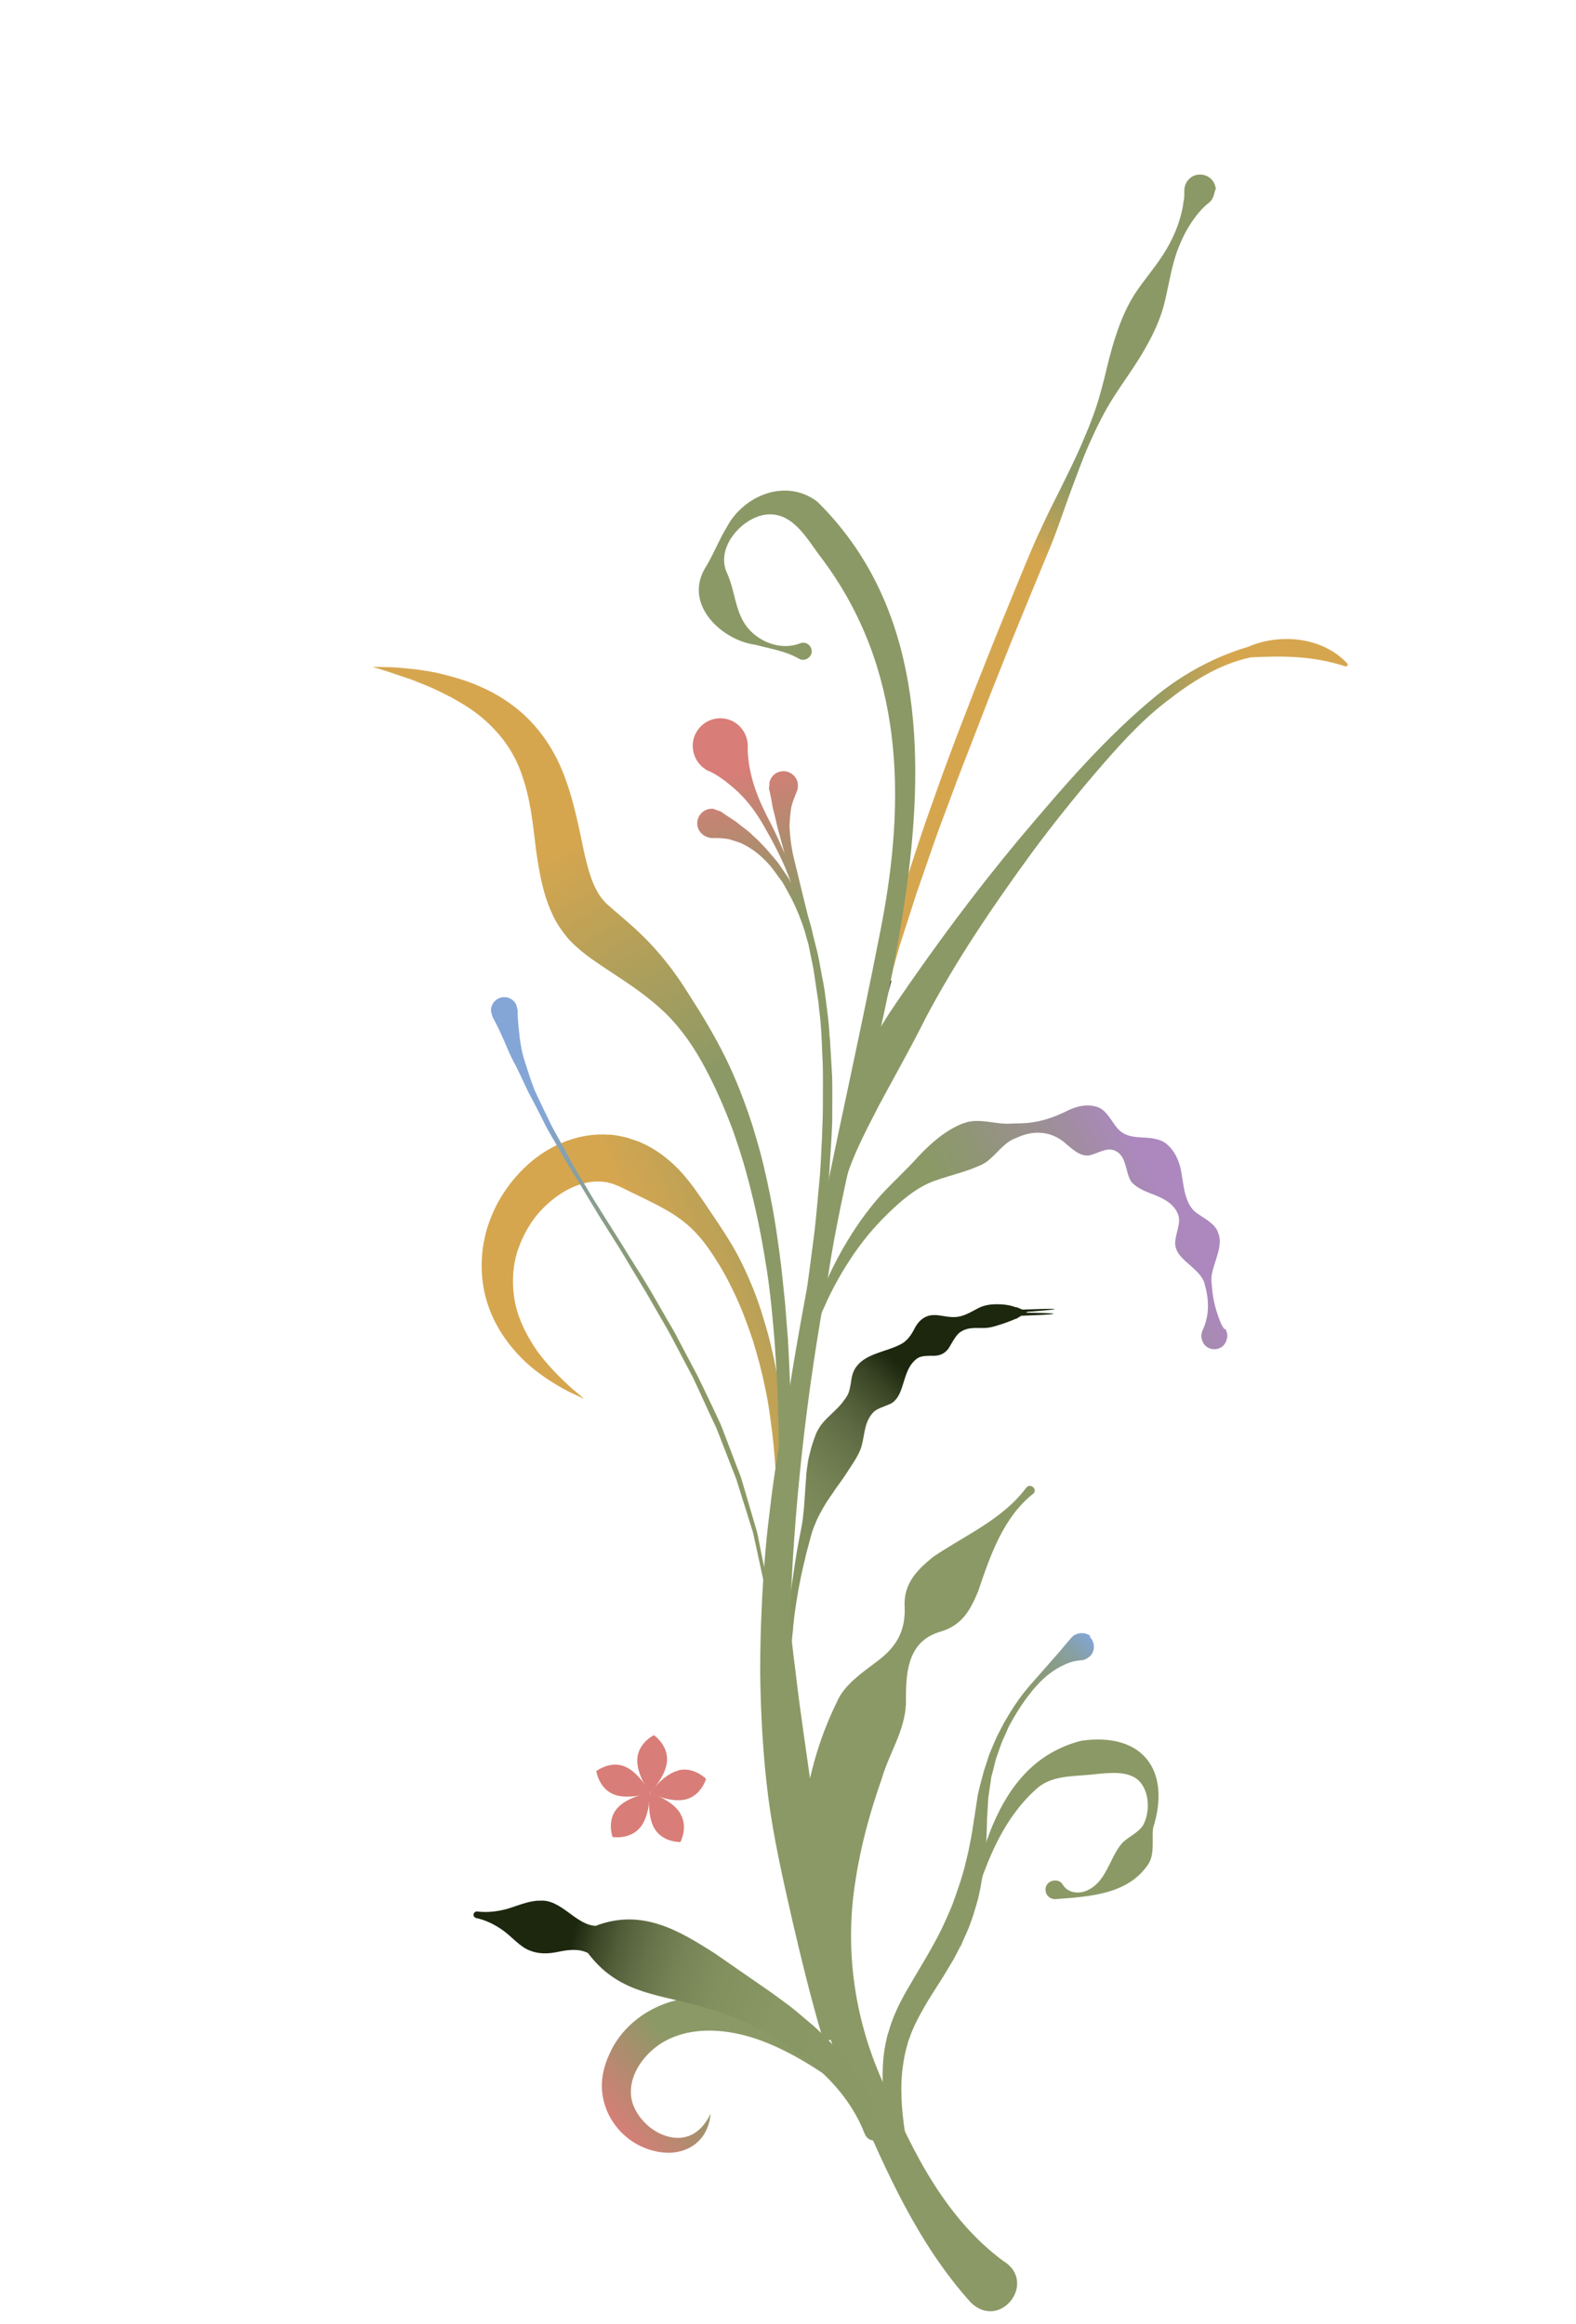 <svg width="371" height="547" viewBox="0 0 371 547" fill="none" xmlns="http://www.w3.org/2000/svg">
<path d="M241.851 308.767C241.851 308.767 257.099 307.63 240.677 308.24L239.304 307.659L239.283 307.739C239.283 307.739 238.886 307.632 238.699 307.54C238.58 307.508 238.501 307.487 238.382 307.455C238.065 307.37 237.748 307.285 237.511 307.221C236.816 307.12 236.449 307.064 236.449 307.064C234.413 306.901 232.334 306.896 230.428 307.828C228.853 308.637 227.365 309.597 225.668 309.907C224.82 310.062 223.896 310.026 222.913 309.89C221.891 309.744 220.811 309.497 219.826 309.53C217.826 309.546 216.314 310.754 215.369 312.539C214.442 314.413 213.384 315.827 211.751 316.536C208.69 318.136 203.988 318.574 201.71 321.53C201.334 321.981 201.077 322.464 200.839 323.037C200.547 323.808 200.414 324.621 200.31 325.485C200.177 326.298 200.005 327.101 199.774 327.803C199.504 328.495 199.086 329.105 198.638 329.664C198.22 330.274 197.734 330.823 197.207 331.361C196.57 331.997 195.933 332.633 195.256 333.258C194.579 333.883 193.981 334.53 193.412 335.226C192.883 335.934 192.423 336.702 192.081 337.502C191.779 338.312 191.477 339.123 191.204 339.984C190.941 340.805 190.747 341.687 190.524 342.519C190.301 343.35 190.147 344.243 190.043 345.107C189.939 345.97 189.795 346.823 189.771 347.708C189.706 348.582 189.642 349.457 189.577 350.331C189.521 351.335 189.464 352.338 189.368 353.331C189.298 354.544 189.188 355.745 189.049 356.897C188.939 358.099 188.721 359.229 188.493 360.399C188.32 361.202 188.187 362.015 188.014 362.818L187.576 365.247C187.443 366.061 187.31 366.874 187.177 367.688C187.043 368.501 186.95 369.325 186.817 370.139C186.684 370.952 186.591 371.776 186.457 372.589L186.138 375.051C186.044 375.875 185.951 376.699 185.818 377.512C185.724 378.336 185.631 379.16 185.548 379.945C185.454 380.769 185.361 381.593 185.278 382.377C185.185 383.201 185.091 384.025 185.009 384.81C184.915 385.634 184.872 386.429 184.778 387.253C184.725 388.087 184.642 388.872 184.588 389.707C184.534 390.541 184.491 391.336 184.397 392.16C184.344 392.995 184.3 393.79 184.247 394.625C184.193 395.459 184.15 396.254 184.135 397.099C184.082 397.934 184.038 398.729 184.024 399.574C183.97 400.409 183.967 401.215 183.913 402.049C183.899 402.895 183.855 403.69 183.841 404.535C183.838 405.34 183.823 406.186 183.78 406.981C183.777 407.786 183.762 408.632 183.759 409.437L183.737 411.894C183.734 412.699 183.759 413.555 183.755 414.361C183.791 415.177 183.788 415.983 183.813 416.839C183.849 417.655 183.885 418.471 183.921 419.287C183.957 420.104 183.993 420.92 184.029 421.736C184.065 422.553 184.141 423.379 184.177 424.196C184.252 425.023 184.288 425.839 184.364 426.666C184.44 427.493 184.515 428.319 184.591 429.146C184.688 429.894 184.745 430.631 184.842 431.379C184.939 432.126 185.036 432.874 185.132 433.622C185.224 434.071 185.266 434.549 185.358 434.998C185.413 435.268 185.458 435.577 185.513 435.846C185.576 436.245 185.689 436.615 185.752 437.014C185.817 437.244 185.894 437.434 185.96 437.664C186.018 437.764 186.094 437.955 186.141 438.095C186.228 438.245 186.102 438.084 186.384 438.457C186.648 438.74 187.012 438.965 187.339 439.01C187.377 438.553 187.39 438.345 187.39 438.345C187.444 438.147 187.428 437.888 187.441 437.679C187.494 437.481 187.479 437.222 187.492 437.013C187.492 437.013 187.545 436.815 187.543 436.348C187.802 436.332 188.138 436.507 188.293 436.718C188.507 437.03 188.362 436.779 188.38 436.869C188.38 436.869 188.38 436.869 188.351 436.819C188.304 436.679 188.256 436.539 188.209 436.399C188.125 436.079 188.051 435.72 187.967 435.4C187.912 435.131 187.857 434.861 187.802 434.592C187.71 434.142 187.658 433.704 187.566 433.255C187.458 432.547 187.361 431.799 187.254 431.091C187.146 430.383 187.089 429.646 186.982 428.938C186.895 428.151 186.82 427.324 186.734 426.536C186.658 425.71 186.572 424.922 186.536 424.106C186.46 423.279 186.414 422.503 186.338 421.676C186.302 420.859 186.226 420.033 186.18 419.256C186.144 418.44 186.108 417.623 186.032 416.796C185.996 415.98 185.96 415.164 185.924 414.348C185.888 413.531 185.852 412.715 185.816 411.899C185.78 411.083 185.784 410.277 185.748 409.461C185.712 408.645 185.715 407.839 185.679 407.023C185.683 406.217 185.647 405.401 185.651 404.595C185.654 403.789 185.658 402.984 185.632 402.128C185.636 401.322 185.64 400.517 185.654 399.671C185.657 398.866 185.711 398.031 185.715 397.225C185.758 396.43 185.772 395.585 185.815 394.79C185.859 393.995 185.912 393.161 185.956 392.365C185.999 391.57 186.053 390.736 186.096 389.941C186.15 389.106 186.233 388.322 186.286 387.487C186.38 386.663 186.423 385.868 186.517 385.044C186.61 384.22 186.693 383.436 186.747 382.601C186.84 381.777 186.923 380.992 187.016 380.168C187.149 379.355 187.232 378.571 187.365 377.757C187.498 376.944 187.621 376.17 187.754 375.357C187.887 374.543 188.02 373.73 188.182 372.967C188.355 372.164 188.488 371.35 188.65 370.587C188.862 369.795 188.995 368.982 189.197 368.229C189.409 367.437 189.582 366.634 189.744 365.871L190.37 363.534C190.582 362.742 190.794 361.949 190.996 361.197C191.293 360.088 191.749 359.021 192.204 357.955C192.66 356.888 193.224 355.893 193.798 354.858C194.28 354.011 194.791 353.214 195.341 352.427C195.82 351.749 196.299 351.071 196.738 350.382C197.217 349.703 197.685 349.065 198.164 348.386C198.633 347.748 199.072 347.059 199.501 346.41C199.929 345.76 200.358 345.111 200.797 344.422C201.226 343.773 201.615 343.113 201.965 342.442C202.314 341.772 202.624 341.091 202.826 340.338C203.027 339.586 203.189 338.822 203.322 338.009C203.455 337.196 203.628 336.393 203.83 335.64C204 335.006 204.259 334.354 204.577 333.803C204.894 333.251 205.252 332.71 205.757 332.251C206.262 331.792 206.933 331.505 207.644 331.228C208.355 330.952 209.026 330.665 209.647 330.407C210.089 330.185 210.472 329.863 210.776 329.52C212.731 327.454 212.701 323.286 214.762 320.824C215.259 320.236 215.836 319.668 216.586 319.403C217.337 319.137 218.272 319.133 219.128 319.107C220.966 319.218 222.277 318.762 223.274 317.416C224.214 315.97 225.053 313.945 226.507 313.273C227.874 312.451 229.583 312.569 231.194 312.576C233.082 312.658 234.795 311.97 236.605 311.394C236.745 311.346 236.896 311.259 237.075 311.223C237.496 311.081 237.887 310.888 238.307 310.746C238.407 310.688 238.458 310.659 238.587 310.651C238.738 310.564 238.939 310.448 239.129 310.372L239.097 310.491L240.413 309.697C256.836 309.088 241.54 308.98 241.54 308.98L241.851 308.767Z" fill="url(#paint0_linear_82_14025)"/>
<path d="M184.86 378.869C185.011 376.404 185.161 373.94 185.312 371.476C185.526 367.67 185.62 363.832 185.625 360.012C185.669 356.203 185.673 352.384 185.548 348.572C185.424 344.76 185.18 340.917 184.796 337.12C184.412 333.324 183.87 329.485 183.267 325.715C182.714 321.916 181.852 318.162 180.911 314.386C179.87 310.668 178.749 306.929 177.298 303.314C176.065 300.309 174.743 297.323 173.13 294.47C172.821 293.878 172.502 293.326 172.144 292.763C170.122 289.377 167.849 286.136 165.608 282.776C163.316 279.445 160.858 275.942 157.563 273.191C155.396 271.294 152.886 269.73 150.169 268.62L150.09 268.599C149.19 268.315 148.3 267.992 147.399 267.708C146.111 267.448 144.804 267.097 143.451 267.075C136.328 266.567 129.834 269.412 125.072 273.4C122.872 275.273 120.957 277.349 119.317 279.669C117.401 282.382 115.889 285.331 114.871 288.497C114.37 289.891 114.107 291.349 113.815 292.756C113.062 297.309 113.291 301.998 114.602 306.298C116.296 312.016 119.756 316.848 123.79 320.646C126.856 323.463 130.301 325.66 133.83 327.539C133.83 327.539 135.073 328.127 137.531 329.253C135.452 327.507 134.452 326.645 134.452 326.645C131.512 323.989 128.824 321.189 126.577 318.167C123.692 314.04 121.511 309.507 120.972 304.863C120.514 301.344 120.772 297.847 121.771 294.591C122.177 293.554 122.492 292.534 122.966 291.558C123.978 289.366 125.267 287.249 126.849 285.466C128.198 283.917 129.702 282.579 131.323 281.443C134.797 278.935 138.956 277.672 142.379 278.207C143.055 278.218 143.607 278.536 144.262 278.627C144.676 278.823 145.101 278.979 145.526 279.135C145.526 279.135 145.566 279.146 145.605 279.157C147.599 280.115 149.621 281.124 151.614 282.083C154.652 283.576 157.878 285.162 160.726 287.369C163.613 289.586 165.913 292.409 167.89 295.486C168.22 295.999 168.55 296.512 168.879 297.025C170.527 299.589 171.913 302.338 173.209 305.105C174.774 308.454 176.038 311.976 177.223 315.478C178.307 319.037 179.33 322.665 180.044 326.337C180.887 330.002 181.332 333.73 181.816 337.468C182.261 341.196 182.526 344.96 182.751 348.714C182.926 352.497 183.062 356.269 182.988 360.028C182.915 363.786 182.792 367.574 182.499 371.359C182.359 373.784 182.208 376.248 181.899 378.67C181.899 378.67 181.757 379.99 181.474 382.631C182.01 382.69 182.259 382.714 182.259 382.714C182.507 382.738 182.795 382.773 183.043 382.797C183.291 382.821 183.579 382.856 183.827 382.88C183.827 382.88 184.076 382.904 184.612 382.963C184.776 380.29 184.889 378.919 184.889 378.919L184.86 378.869Z" fill="url(#paint1_linear_82_14025)"/>
<path d="M184.95 378.85C185.121 374.566 185.462 370.284 185.594 365.99C185.867 360.374 186.022 354.727 186.087 349.098C186.152 343.469 186.267 337.811 186.123 332.169C186.069 326.508 185.796 320.874 185.483 315.228C185.262 312.41 185.04 309.591 184.819 306.772C184.508 303.972 184.248 301.143 183.937 298.342C183.235 292.72 182.455 287.077 181.315 281.508C180.381 276.757 179.277 272.004 177.853 267.335C177.598 266.545 177.393 265.726 177.138 264.935C175.369 259.495 173.331 254.109 170.773 248.923C168.214 243.738 165.214 238.773 162.005 233.796C158.897 228.76 155.099 223.921 150.812 219.801C147.973 217.087 144.793 214.537 142.814 212.733L142.774 212.723C142.022 211.884 141.26 211.086 140.672 209.952C139.589 208.133 138.783 205.752 138.121 203.155C137.521 200.957 137.104 198.552 136.568 196.116C135.404 190.795 134.109 185.014 131.516 179.48C128.953 173.995 124.88 168.914 119.974 165.519C115.06 161.994 109.573 159.972 104.104 158.677C101.926 158.093 99.673 157.787 97.46 157.491C95.503 157.349 93.588 157.048 91.678 157.045C91.678 157.045 90.326 157.023 87.632 156.938C90.225 157.717 91.51 158.147 91.51 158.147C93.301 158.754 95.091 159.361 96.921 159.978C98.946 160.818 100.963 161.529 102.877 162.466C107.663 164.725 112.174 167.377 115.607 170.886C119.1 174.327 121.617 178.398 123.062 182.988C124.636 187.57 125.299 192.545 125.934 197.937C126.2 200.428 126.586 202.951 127.098 205.635C127.701 208.769 128.551 212.095 130.184 215.505C131.096 217.49 132.485 219.433 134.036 221.249C134.036 221.249 134.076 221.26 134.105 221.31C137.566 224.87 140.7 226.643 143.748 228.734C148.225 231.674 152.622 234.593 156.537 238.359C160.413 242.114 163.49 246.632 166.054 251.48C168.629 256.288 170.792 261.367 172.714 266.552C172.969 267.342 173.235 268.093 173.491 268.883C175.017 273.325 176.253 277.901 177.349 282.525C178.661 287.929 179.653 293.416 180.515 298.911C181.367 304.446 181.87 310.015 182.334 315.573C182.707 321.15 183.081 326.726 183.185 332.358C183.379 337.972 183.415 343.542 183.311 349.161C183.206 354.779 182.983 360.365 182.67 365.97C182.498 370.254 182.128 374.486 181.788 378.767L181.442 382.75C182.029 382.78 182.277 382.804 182.277 382.804C182.565 382.839 182.863 382.834 183.112 382.858C183.4 382.892 183.698 382.887 183.946 382.911C183.946 382.911 184.234 382.946 184.781 382.965C184.906 380.282 184.968 378.94 184.968 378.94L184.95 378.85Z" fill="url(#paint2_linear_82_14025)"/>
<path d="M256.79 385.152C256.035 384.482 255.024 384.296 254.096 384.43C253.428 384.548 252.757 384.835 252.259 385.424L251.955 385.767L250.789 387.11C250.159 387.875 249.59 388.572 248.982 389.258C247.146 391.356 245.321 393.414 243.486 395.511C242.999 396.06 242.473 396.599 242.015 397.198C239.843 399.757 238.025 402.581 236.355 405.488C235.902 406.385 235.399 407.312 234.946 408.209C234.454 409.096 234.109 410.065 233.686 411.013C233.302 411.971 232.838 412.909 232.573 413.899C232.268 414.878 231.923 415.847 231.618 416.827L231.406 417.619L230.748 420.075C230.525 420.907 230.342 421.749 230.159 422.592C230.015 423.445 229.922 424.269 229.778 425.122C229.634 425.975 229.53 426.838 229.397 427.652C229.397 427.652 229.387 427.691 229.376 427.731C229.312 427.969 229.278 428.257 229.254 428.505C229.022 429.844 228.881 431.164 228.61 432.493C228.339 433.821 228.118 435.12 227.807 436.438L227.037 439.628C226.751 440.697 226.435 441.717 226.109 442.776C225.992 443.211 225.796 443.626 225.679 444.061C225.261 445.308 224.842 446.554 224.383 447.79C223.925 449.025 223.398 450.2 222.86 451.415C222.333 452.589 221.795 453.804 221.189 454.957C220.622 456.122 219.977 457.265 219.32 458.447C218.674 459.59 218.018 460.773 217.332 461.905C216.636 463.077 215.94 464.249 215.244 465.421C214.548 466.593 213.841 467.805 213.124 469.056C212.457 470.278 211.768 471.579 211.17 472.862C210.735 473.85 210.301 474.837 209.946 475.846C209.551 476.844 209.304 477.924 208.949 478.933C208.843 479.329 208.747 479.685 208.681 480.092C208.585 480.448 208.49 480.805 208.434 481.172C207.868 484.077 207.719 487.009 207.8 489.875C207.971 492.722 208.271 495.562 208.891 498.318C209.472 501.063 210.192 503.761 211.053 506.412C211.964 509.033 212.885 511.615 213.986 514.16C214.532 515.452 215.027 516.774 215.622 518.037L217.361 521.687L216.373 517.771C216.018 516.402 215.692 515.084 215.376 513.726C214.724 511.089 214.173 508.394 213.69 505.76C213.207 503.126 212.774 500.462 212.511 497.802C212.208 495.131 212.142 492.524 212.206 489.909C212.349 487.315 212.69 484.775 213.298 482.348C213.383 482.031 213.468 481.714 213.542 481.437C213.627 481.12 213.712 480.803 213.797 480.486C214.16 479.607 214.393 478.736 214.796 477.867C215.159 476.988 215.551 476.159 215.993 475.301C216.599 474.147 217.195 473.033 217.88 471.901C218.526 470.758 219.251 469.636 219.987 468.475C220.723 467.314 221.458 466.152 222.194 464.991C222.901 463.779 223.647 462.578 224.343 461.406C225.01 460.184 225.688 458.922 226.287 457.639C226.925 456.367 227.494 455.034 228.053 453.74C228.543 452.385 229.063 451.081 229.434 449.695C229.845 448.319 230.285 446.994 230.538 445.576C230.665 445.1 230.753 444.614 230.841 444.128C231.019 442.987 231.248 441.818 231.426 440.677C231.565 439.525 231.704 438.374 231.842 437.222C232.005 435.822 232.078 434.441 232.201 433.031C232.274 431.649 232.308 430.257 232.341 428.865C232.325 428.606 232.36 428.318 232.345 428.059C232.345 428.059 232.355 428.02 232.366 427.98C232.409 427.185 232.463 426.351 232.506 425.556C232.56 424.721 232.603 423.926 232.657 423.091C232.79 422.278 232.873 421.493 233.006 420.68C233.139 419.867 233.272 419.053 233.355 418.269C233.418 418.031 233.493 417.754 233.556 417.516C233.811 416.566 234.066 415.615 234.281 414.654C234.496 413.692 234.909 412.784 235.204 411.844C235.538 410.915 235.832 409.975 236.285 409.077C236.698 408.169 237.111 407.261 237.484 406.342C239.054 403.494 240.732 400.717 242.804 398.216C243.211 397.645 243.737 397.107 244.224 396.558C245.978 394.608 248.124 392.934 250.54 391.84C251.032 391.59 251.592 391.4 252.152 391.211C252.292 391.164 252.382 391.145 252.522 391.098C253.021 390.977 253.56 390.867 254.258 390.799C255.064 390.802 255.875 390.468 256.502 389.872C256.562 389.803 256.652 389.785 256.713 389.716C257.88 388.373 257.745 386.342 256.441 385.186L256.79 385.152Z" fill="url(#paint3_linear_82_14025)"/>
<path d="M226.069 458.77C229.955 440.622 233.118 415.191 254.536 409.723C269.014 407.659 275.765 416.685 271.428 430.338C271.147 432.811 271.827 436.134 270.464 438.529C265.836 445.821 256.724 446.394 248.757 446.976C247.47 447.183 246.183 446.286 246.126 444.913C245.925 442.651 249.144 441.731 250.206 443.629C251.474 445.709 254.276 445.866 256.264 444.785C260.377 442.745 261.252 437.419 263.863 434.17C265.064 432.539 267.916 431.563 269.144 429.514C271.034 425.945 270.465 420.147 266.896 418.256C263.879 416.684 259.987 417.424 255.684 417.799C251.65 418.119 247.114 418.093 243.819 421.2C233.406 430.594 229.862 445.564 226.079 458.73L226.069 458.77Z" fill="#8B9966"/>
<path d="M228.5 541.907C216.099 528.141 208.549 511.005 201.389 494.313C187.928 466.125 182.506 430.116 196.976 400.667C198.77 396.351 203.364 393.464 207.174 390.494C211.217 387.29 213.179 383.612 212.96 378.247C212.619 372.552 216.154 369.339 219.694 366.424C227.26 361.319 236.027 357.597 241.583 350.171C242.387 349.07 244.227 350.285 243.361 351.454C236.104 357.151 233.066 366.271 230.229 374.639C228.51 378.678 226.707 382.398 221.567 383.992C213.313 386.28 213.229 394.197 213.263 401.041C212.986 407.462 209.298 412.672 207.555 418.7C204.86 426.384 202.679 434.205 201.438 442.321C198.692 458.906 201.152 475.867 208.393 491.307C214.762 506.514 222.762 522.285 236.164 532.159C244.375 537.161 235.417 548.728 228.5 541.907Z" fill="#8B9966"/>
<path d="M202.649 494.523C195.521 488.962 188.284 483.966 180.588 480.843C172.971 477.74 164.572 476.763 157.918 479.735C151.485 482.512 146.314 490.084 149.442 496.313C150.942 499.432 154.097 502.231 157.755 502.998C159.598 503.407 161.521 503.201 163.218 502.255C164.926 501.269 166.328 499.522 167.297 497.489C167.081 499.723 166.325 502.068 164.524 503.878C162.752 505.738 160.041 506.667 157.484 506.704C152.272 506.666 147.225 503.955 144.248 499.379C142.735 497.106 141.816 494.355 141.685 491.518C141.554 488.681 142.347 485.879 143.462 483.461C145.573 478.592 149.777 474.625 154.569 472.427C159.392 470.111 164.76 469.724 169.705 470.285C174.667 470.935 179.343 472.655 183.472 474.993C191.797 479.728 198.205 486.709 202.667 494.613L202.649 494.523Z" fill="url(#paint4_linear_82_14025)"/>
<path d="M112.375 449.914C114.678 450.192 117.079 449.943 119.558 449.249C122.057 448.475 124.703 447.316 127.109 447.367C132.099 446.963 135.479 453.048 140.209 453.297C151.192 449.065 159.963 454.514 168.132 459.675L180.128 467.984C182.144 469.33 184.039 470.815 185.995 472.23C187.89 473.714 189.702 475.346 191.547 476.859C198.679 483.355 204.951 491.319 208.025 500.761C208.422 501.971 207.763 503.322 206.513 503.709C205.303 504.107 204.07 503.479 203.612 502.338L203.554 502.237C200.457 494.148 194.202 487.547 186.965 482.552C185.075 481.366 183.236 480.151 181.324 479.045C179.352 478.007 177.441 476.901 175.448 475.942C171.412 474.054 167.086 472.767 162.748 471.69C154.055 469.276 145.259 468.829 138.411 459.692C136.359 458.633 133.918 458.871 131.443 459.396C128.967 459.921 126.709 459.953 124.575 459.042C122.46 458.22 120.598 455.981 118.545 454.454C116.481 452.967 114.34 451.927 112.09 451.451C111.655 451.334 111.383 450.922 111.489 450.526C111.595 450.13 111.968 449.848 112.375 449.914Z" fill="url(#paint5_linear_82_14025)"/>
<path d="M288.186 312.818C287.759 312.194 287.421 311.552 287.174 310.891C287.156 310.801 287.098 310.701 287.079 310.611C286.868 310.13 286.708 309.62 286.547 309.11C286.529 309.02 286.471 308.92 286.424 308.78C285.745 306.56 285.354 304.375 285.243 302.096C284.555 298.642 288.346 293.842 286.747 290.145C286.192 288.255 283.935 287.014 282.135 285.81C280.245 284.624 279.587 282.962 279.032 281.073C278.516 279.194 278.344 276.983 277.864 274.816C277.333 272.679 276.331 270.712 274.703 269.342C273.136 267.903 270.492 267.789 268.226 267.691C265.93 267.543 264.198 267.037 262.835 265.313C261.656 263.851 260.53 261.554 258.793 260.749C256.591 259.777 254.029 260.151 251.703 261.226C247.53 263.334 244.132 264.292 240.41 264.398C239.604 264.395 238.788 264.431 237.971 264.467C235.102 264.717 231.612 263.484 228.56 263.94C227.903 264.019 227.253 264.227 226.642 264.445C226.642 264.445 226.603 264.435 226.552 264.464C222.506 266.096 219.114 269.093 216.146 272.246C213.237 275.5 210.167 278.243 207.35 281.309C205.657 283.19 204.152 285.164 202.675 287.189C201.239 289.223 199.91 291.33 198.661 293.457C197.451 295.595 196.27 297.784 195.248 300.015C194.226 302.245 193.243 304.487 192.329 306.789C191.738 308.202 191.256 309.686 190.705 311.109C190.154 312.532 189.711 314.026 189.228 315.51C188.785 317.005 188.313 318.449 187.87 319.944L187.276 322.162C187.074 322.914 186.873 323.667 186.682 324.38C186.448 325.251 186.254 326.133 186.06 327.015L185.439 329.651C185.245 330.533 185.051 331.415 184.897 332.307C184.703 333.189 184.549 334.082 184.355 334.964C184.031 336.49 183.746 338.027 183.502 339.575C183.217 341.112 182.972 342.66 182.767 344.218C182.522 345.765 182.277 347.313 182.072 348.871C181.95 349.645 181.867 350.43 181.744 351.203C181.662 351.988 181.539 352.762 181.456 353.546C181.019 357.08 180.592 360.574 180.273 364.139C179.393 373.922 178.958 383.782 178.952 393.63C179.075 403.469 179.615 413.336 180.863 423.095C182.151 432.865 184.337 442.451 186.524 452.036C188.434 460.275 190.434 468.495 192.754 476.631C192.754 476.631 193.131 477.92 193.912 480.549C195.011 480.25 195.561 480.1 195.561 480.1C196.11 479.95 196.66 479.8 197.21 479.65C197.759 479.5 198.309 479.35 198.858 479.2C198.858 479.2 199.408 479.05 200.507 478.75C199.924 476.174 199.627 474.906 199.627 474.906C197.854 466.789 196.26 458.636 194.947 450.388C193.386 440.842 192.383 431.276 191.122 421.726C189.81 412.204 188.329 402.68 187.236 393.133C185.974 383.582 185.151 373.979 184.817 364.295C184.736 360.793 184.645 357.33 184.734 353.83C184.767 353.074 184.77 352.269 184.803 351.513C184.835 350.758 184.879 349.963 184.911 349.207C184.987 347.657 185.063 346.107 185.218 344.577C185.373 343.048 185.488 341.508 185.694 339.95C185.849 338.421 186.054 336.863 186.288 335.355C186.442 334.462 186.507 333.588 186.701 332.706C186.855 331.813 187.049 330.931 187.193 330.078L187.724 327.461C187.918 326.579 188.112 325.697 188.295 324.855C188.497 324.102 188.688 323.389 188.889 322.636C189.091 321.884 189.282 321.171 189.484 320.418C189.876 318.953 190.269 317.487 190.781 316.054C191.292 314.62 191.724 313.165 192.315 311.752C192.866 310.329 193.417 308.906 194.077 307.555C195.009 305.342 196.14 303.183 197.289 301.113C198.448 299.004 199.755 296.977 201.092 295C202.468 293.034 203.902 291.168 205.494 289.345C207.076 287.561 208.715 285.878 210.463 284.266C213.332 281.638 216.407 279.193 220.11 277.893C223.812 276.593 227.506 275.799 230.854 274.234L230.894 274.245C231.396 273.955 231.927 273.715 232.361 273.364C234.476 271.808 236.355 268.916 238.947 267.955C239.658 267.678 240.351 267.312 241.08 267.125C244.38 266.057 248.191 266.568 251.128 269.393C252.796 270.774 254.178 271.951 255.869 271.979C257.171 272.031 258.982 270.818 260.697 270.598C262.58 270.381 264.013 271.529 264.658 273.4C265.343 275.282 265.546 277.374 266.543 278.406C267.58 279.448 268.961 280.157 270.651 280.822C272.351 281.448 274.228 282.205 275.571 283.372C276.864 284.567 277.863 286.066 277.481 288.129C277.148 290.162 276.258 292.216 276.829 293.728C277.534 296.803 283.078 298.926 283.644 302.516C284.265 304.635 284.516 306.868 284.26 309.092C284.18 309.707 284.06 310.312 283.89 310.945C283.869 311.025 283.848 311.104 283.827 311.183C283.646 311.856 283.397 312.469 283.087 313.15C282.685 314.019 282.707 315.044 283.19 315.937C283.248 316.037 283.227 316.117 283.295 316.177C284.226 317.616 286.119 317.996 287.557 317.065C288.12 316.706 288.428 316.194 288.666 315.621C289.039 314.702 289.017 313.678 288.445 312.803L288.186 312.818Z" fill="url(#paint6_linear_82_14025)"/>
<path d="M187.085 322.238L187.244 322.281C187.244 322.281 187.323 322.302 187.402 322.323L187.561 322.365C187.561 322.365 187.6 322.376 187.719 322.408C187.719 322.408 185.242 335.456 187.929 321.148L188.653 317.182L188.494 317.139C188.494 317.139 188.375 317.107 188.336 317.097L188.177 317.054C188.177 317.054 188.138 317.044 188.019 317.012L187.385 320.96C184.698 335.268 187.186 322.18 187.186 322.18L187.085 322.238Z" stroke="black" stroke-width="0.25"/>
<path d="M187.086 322.238L187.244 322.281C187.244 322.281 187.323 322.302 187.402 322.323L187.561 322.366C187.561 322.366 187.6 322.376 187.719 322.408C187.719 322.408 186.353 329.726 187.969 321.159L188.692 317.192L188.534 317.15C188.534 317.15 188.415 317.118 188.375 317.107L188.217 317.065C188.217 317.065 188.177 317.054 188.059 317.022L187.425 320.971C185.82 329.498 187.226 322.191 187.226 322.191L187.086 322.238Z" stroke="black" stroke-width="0.25"/>
<path d="M187.046 322.228L187.205 322.27C187.205 322.27 187.284 322.292 187.363 322.313L187.521 322.355C187.521 322.355 187.561 322.366 187.68 322.398C187.68 322.398 186.076 329.652 187.93 321.149L188.772 317.214L188.613 317.171C188.613 317.171 188.494 317.139 188.455 317.129L188.296 317.086C188.296 317.086 188.257 317.076 188.138 317.044L187.415 321.011C185.571 329.474 187.165 322.26 187.165 322.26L187.046 322.228Z" stroke="black" stroke-width="0.25"/>
<path d="M188.732 317.203C189.045 315.716 189.359 314.229 189.662 312.782C190.236 310.007 190.86 307.202 191.394 304.416C191.849 301.609 192.304 298.801 192.77 295.955C193.225 293.147 193.73 290.311 193.977 287.49C194.313 284.651 194.609 281.801 194.946 278.962C195.321 276.133 195.33 273.249 195.577 270.428C195.744 267.586 195.961 264.715 195.92 261.86C195.918 259.015 195.966 256.141 195.885 253.275C195.714 250.427 195.554 247.54 195.383 244.692L195.278 243.815C195.183 241.794 194.969 239.741 194.704 237.718C194.637 237.02 194.519 236.352 194.451 235.654C194.425 235.435 194.388 235.256 194.362 235.036C194.223 233.81 194.045 232.574 193.817 231.367C193.669 230.648 193.533 229.89 193.386 229.171C193.113 227.655 192.84 226.138 192.528 224.611C192.165 223.113 191.763 221.604 191.4 220.106C191.087 218.579 190.645 217.059 190.193 215.58C189.83 214.081 189.438 212.533 189.076 211.035L187.057 202.725C186.347 199.988 185.957 197.166 185.855 194.379C185.909 192.908 186.043 191.458 186.256 190.029C186.574 188.841 186.972 187.674 187.478 186.578L187.531 186.38C187.788 185.897 187.846 185.361 187.826 184.804C187.8 184.584 187.824 184.336 187.758 184.106C187.272 182.278 185.411 181.142 183.582 181.629C182.314 181.926 181.452 182.926 181.133 184.114C181.106 184.531 181.119 184.959 181.042 185.406C181.021 185.485 181 185.564 181.018 185.654C181.007 185.694 181.036 185.744 181.065 185.794C181.428 187.292 181.683 188.719 181.908 190.095C182.329 191.694 182.681 193.232 183.033 194.769C183.585 196.828 184.148 198.847 184.7 200.905C183.705 198.6 182.709 196.296 181.563 194.078C180.137 191.319 178.751 188.57 177.737 185.539C177.129 183.848 176.722 182.041 176.365 180.204C176.19 178.799 175.964 177.422 176.04 175.872C176.05 175.832 176.072 175.753 176.043 175.703C176.045 173.793 175.271 171.93 173.79 170.642C173.339 170.266 172.809 169.869 172.236 169.631C168.938 168.153 165.104 169.63 163.626 172.928C163.006 174.29 162.952 175.761 163.267 177.119C163.714 178.937 164.93 180.579 166.735 181.445L166.894 181.487C168.335 182.128 169.475 182.943 170.615 183.758C172.088 184.917 173.481 186.054 174.703 187.358C176.853 189.632 178.591 192.178 180.077 194.869C181.614 197.531 183.061 200.211 184.307 203.007C185.066 204.611 185.645 206.252 186.264 207.904C186.061 207.552 185.908 207.172 185.705 206.82C184.88 205.623 184.065 204.386 183.24 203.188C181.388 200.909 179.486 198.659 177.222 196.651C176.098 195.458 174.699 194.659 173.396 193.503C172.216 192.678 170.965 191.96 169.727 191.034C169.688 191.024 169.648 191.013 169.579 190.952C169.54 190.942 169.5 190.931 169.421 190.91C168.906 190.772 168.491 190.576 168.027 190.409C167.868 190.366 167.67 190.313 167.491 190.35C165.61 190.398 164.081 191.984 164.129 193.865C164.157 195.188 164.964 196.296 166.088 196.852C166.582 197.069 167.086 197.246 167.633 197.266L167.892 197.25C169.086 197.23 170.298 197.301 171.479 197.489C172.804 197.93 174.251 198.232 175.492 198.989C177.907 200.273 179.994 202.149 181.748 204.317C182.595 205.435 183.391 206.582 184.238 207.701C184.923 208.946 185.619 210.151 186.265 211.385C187.545 213.894 188.615 216.558 189.465 219.248C189.707 220.246 189.999 221.216 190.291 222.186C190.706 224.123 191.07 226.088 191.485 228.025C191.908 230.728 192.279 233.459 192.701 236.162C192.777 236.989 192.824 237.766 192.949 238.564C193.326 241.594 193.433 244.679 193.551 247.725C193.748 250.792 193.737 253.845 193.715 256.939C193.704 259.355 193.733 261.783 193.632 264.218C193.562 265.431 193.542 266.614 193.511 267.837C193.479 268.592 193.407 269.337 193.385 270.053C193.257 272.906 193.129 275.758 192.833 278.608C192.586 281.429 192.29 284.279 192.043 287.099C191.99 287.297 191.977 287.506 191.974 287.675C191.731 290.327 191.318 292.976 190.995 295.606C190.619 298.435 190.244 301.263 189.868 304.092C189.413 306.899 188.947 309.746 188.532 312.564C188.297 314.072 188.063 315.58 187.789 317.078C187.789 317.078 187.568 318.377 187.156 321.026C187.275 321.058 187.314 321.068 187.314 321.068C187.354 321.079 187.433 321.1 187.473 321.111C187.512 321.121 187.591 321.143 187.631 321.153C187.631 321.153 187.671 321.164 187.79 321.196C188.361 318.589 188.632 317.261 188.632 317.261L188.732 317.203Z" fill="url(#paint7_linear_82_14025)"/>
<path d="M286.211 44.665C286.166 42.615 284.433 41.004 282.372 41.089C281.348 41.112 280.425 41.544 279.806 42.269C279.158 42.945 278.774 43.903 278.797 44.928C278.814 45.654 278.792 46.37 278.702 47.025C278.68 47.105 278.659 47.184 278.638 47.263C278.547 47.918 278.467 48.533 278.348 49.138C277.742 52.032 276.722 54.731 275.356 57.294C273.412 61.061 270.532 64.365 268.016 67.893C265.51 71.382 263.862 75.314 262.571 79.34C261.492 82.575 260.73 85.894 259.918 89.243C259.695 90.074 259.472 90.906 259.249 91.738C258.185 95.868 256.656 99.831 254.979 103.712C253.342 107.603 251.439 111.381 249.574 115.169C249.122 116.067 248.658 117.004 248.206 117.902C246.755 120.782 245.383 123.683 244.051 126.595C242.334 130.465 240.737 134.367 239.139 138.27C237.542 142.172 235.934 146.114 234.336 150.016C232.779 153.929 231.21 157.881 229.652 161.794C228.123 165.757 226.605 169.68 225.076 173.643C223.587 177.617 222.108 181.551 220.698 185.546C219.288 189.541 217.839 193.525 216.508 197.541C215.177 201.557 213.886 205.584 212.555 209.6C211.382 213.658 210.199 217.756 209.027 221.815C208.274 224.627 207.649 227.432 206.975 230.265C206.975 230.265 206.625 231.572 206.043 234.218C206.439 234.324 206.637 234.377 206.637 234.377L207.232 234.537C207.232 234.537 207.638 234.603 207.836 234.656L208.43 234.815C209.131 232.201 209.471 230.934 209.471 230.934C210.213 228.161 210.956 225.388 211.779 222.637L215.631 210.636L219.761 198.71C221.12 194.744 222.689 190.791 224.128 186.847C225.567 182.902 227.125 178.989 228.654 175.026C230.172 171.103 231.69 167.18 233.219 163.217C234.777 159.304 236.335 155.391 237.893 151.478C239.49 147.576 241.088 143.674 242.685 139.772C244.283 135.869 245.92 131.978 247.517 128.076C248.691 125.121 249.756 122.095 250.822 119.07C251.166 118.101 251.511 117.132 251.845 116.202C253.334 112.229 254.734 108.273 256.45 104.403C258.166 100.533 260.03 96.744 262.349 93.163C262.838 92.445 263.288 91.716 263.778 90.998C265.685 88.156 267.662 85.374 269.343 82.428C271.474 78.754 273.298 74.955 274.254 70.754C275.25 66.563 275.86 62.226 277.428 58.274C278.488 55.586 279.854 53.023 281.664 50.706C282.05 50.215 282.476 49.735 282.901 49.255C282.923 49.175 283.023 49.117 283.073 49.088C283.549 48.579 284.055 48.12 284.639 47.682C285.295 47.136 285.676 46.347 285.859 45.505C285.933 45.227 286.047 44.961 286.042 44.662L286.211 44.665Z" fill="url(#paint8_linear_82_14025)"/>
<path d="M209.6 230.926L209.006 230.767C208.808 230.714 208.609 230.661 208.411 230.607L207.817 230.448C207.817 230.448 207.619 230.395 207.223 230.289L206.291 234.242C203.904 244.895 205.168 238.908 205.168 238.908L205.723 239.057C205.723 239.057 206.079 239.152 206.288 239.166L206.843 239.315C206.843 239.315 207.041 239.368 207.408 239.423C207.408 239.423 206.302 245.453 208.649 234.789L209.679 230.947L209.6 230.926Z" stroke="black" stroke-width="0.25"/>
<path d="M316.628 156.816C309.129 154.383 302.098 154.324 294.432 154.732C286.925 156.287 280.237 160.651 274.209 165.403C268.102 170.135 262.899 176.085 257.786 182.017C252.712 187.959 247.794 194.113 243.143 200.381C233.899 213.018 225.066 226.019 217.812 239.783C214.333 246.747 210.55 253.417 206.915 260.17C203.439 266.965 199.775 273.667 198.094 281.368C198.03 281.605 197.819 281.761 197.621 281.708C197.462 281.665 197.325 281.544 197.277 281.404C196.181 277.416 196.363 273.093 196.978 269.054C197.643 264.987 198.704 261.026 200.072 257.19C202.768 249.507 206.588 242.379 211.155 235.792C220.17 222.584 229.605 209.872 239.747 197.688C249.947 185.605 260.186 173.533 272.621 163.407C278.882 158.42 286.029 154.561 293.827 152.235C301.272 149.008 311.314 149.874 317.147 156.149C317.313 156.321 317.289 156.569 317.117 156.735C317.006 156.833 316.826 156.87 316.707 156.838L316.628 156.816Z" fill="url(#paint9_linear_82_14025)"/>
<path d="M180.032 382.627C182.262 326.932 196.81 272.796 207.361 218.524C213.368 187.869 212.742 157.093 193.4 131.363C190.177 127.23 187.002 120.861 180.96 121.067C175.218 121.269 168.442 128.496 171.015 134.577C173.637 140.162 172.721 146.114 178.543 150.052C181.357 151.91 184.953 152.746 188.368 151.411C189.409 151.011 190.544 151.527 190.944 152.568C191.671 154.291 189.604 155.987 188.078 155.027C184.639 153.129 181.313 152.705 177.749 151.749C170.047 150.705 161.074 142.527 165.823 133.992C167.979 130.537 169.087 127.353 171.133 123.996C175.057 116.641 184.965 112.461 192.38 118.057C238.33 163.312 202.833 245.882 194.898 300.685C189.837 327.815 186.758 355.306 185.917 382.845C185.775 386.543 179.882 386.832 179.953 382.606L180.032 382.627Z" fill="#8B9966"/>
<path d="M150.032 413.942C149.75 417.688 152.971 421.989 152.971 421.989C152.971 421.989 156.784 418.214 157.026 414.458C157.269 410.702 153.935 408.408 153.935 408.408C153.935 408.408 150.275 410.187 150.032 413.942Z" fill="#D97D78"/>
<path d="M159.734 416.712C156.098 417.605 153.01 422 153.01 422C153.01 422 157.793 424.428 161.429 423.534C165.065 422.64 166.205 418.701 166.205 418.701C166.205 418.701 163.38 415.778 159.744 416.672L159.734 416.712Z" fill="#D97D78"/>
<path d="M160.102 426.745C158.117 423.538 152.97 421.989 152.97 421.989C152.97 421.989 152.145 427.287 154.13 430.494C156.116 433.7 160.186 433.56 160.186 433.56C160.186 433.56 162.087 429.951 160.091 426.784L160.102 426.745Z" fill="#D97D78"/>
<path d="M150.634 430.236C153.059 427.362 152.971 421.99 152.971 421.99C152.971 421.99 147.655 422.815 145.229 425.689C142.804 428.563 144.202 432.376 144.202 432.376C144.202 432.376 148.219 433.07 150.644 430.196L150.634 430.236Z" fill="#D97D78"/>
<path d="M144.43 422.333C147.918 423.734 153.01 422 153.01 422C153.01 422 150.554 417.224 147.077 415.783C143.6 414.341 140.374 416.873 140.374 416.873C140.374 416.873 140.953 420.892 144.43 422.333Z" fill="#D97D78"/>
<path d="M181.94 417.016C182.165 414.274 182.362 411.482 182.587 408.741C183.083 404.671 182.834 400.529 182.784 396.44C182.733 392.351 182.733 388.233 182.125 384.164C181.557 380.106 181.437 375.956 180.52 371.932C180.013 369.546 179.546 367.171 179.05 364.746C178.884 363.937 178.719 363.129 178.564 362.28C178.398 361.472 178.283 360.635 177.988 359.834C177.696 358.864 177.415 357.855 177.123 356.885C176.831 355.915 176.549 354.906 176.257 353.936C175.965 352.966 175.684 351.957 175.392 350.987C175.1 350.017 174.818 349.008 174.526 348.038C174.195 347.058 173.813 346.106 173.431 345.155C173.049 344.204 172.717 343.223 172.336 342.272C171.954 341.32 171.622 340.34 171.24 339.389C170.858 338.437 170.527 337.457 170.145 336.506C169.813 335.525 169.331 334.632 168.909 333.67C168.477 332.747 168.045 331.825 167.613 330.903L166.277 328.125C165.845 327.202 165.413 326.28 164.941 325.347C164.509 324.425 164.037 323.492 163.555 322.598C163.073 321.705 162.59 320.811 162.119 319.878C161.636 318.985 161.154 318.092 160.682 317.159C160.2 316.265 159.718 315.372 159.246 314.439C158.774 313.506 158.242 312.642 157.72 311.738C157.198 310.833 156.665 309.969 156.183 309.076C155.661 308.172 155.129 307.307 154.646 306.414L153.109 303.752C152.577 302.888 152.055 301.984 151.522 301.119C150.99 300.255 150.457 299.391 149.885 298.516C149.353 297.651 148.82 296.787 148.248 295.912C147.715 295.047 147.183 294.183 146.621 293.268C146.089 292.404 145.517 291.529 144.984 290.664C144.452 289.8 143.879 288.925 143.347 288.061C142.814 287.196 142.242 286.321 141.71 285.457C141.177 284.592 140.645 283.728 140.072 282.853C139.54 281.989 139.007 281.124 138.485 280.22C137.953 279.356 137.431 278.452 136.898 277.587C136.366 276.723 135.844 275.819 135.351 274.965C134.818 274.101 134.347 273.168 133.864 272.274C133.382 271.381 132.86 270.477 132.378 269.584C131.896 268.69 131.413 267.797 130.891 266.893C130.409 266 129.887 265.096 129.455 264.173C129.023 263.251 128.591 262.328 128.119 261.395C127.36 259.791 126.562 258.176 125.843 256.582C124.974 254.439 124.334 252.23 123.605 250.04C122.723 247.468 122.362 244.697 122.109 241.997C121.952 240.681 121.875 239.387 121.847 238.064L121.853 237.726C121.853 237.726 121.74 237.356 121.703 237.176C121.648 236.906 121.603 236.597 121.458 236.346C120.639 234.811 118.748 234.262 117.212 235.081C116.118 235.679 115.512 236.833 115.582 237.998C115.674 238.447 115.826 238.828 115.918 239.277C116.593 240.561 117.239 241.796 117.823 243.099C119.072 245.726 119.983 248.347 121.404 250.808C122.453 252.915 123.412 255.04 124.421 257.136C125.27 258.721 126.118 260.307 126.917 261.922C127.388 262.855 127.871 263.749 128.303 264.671C128.735 265.593 129.307 266.468 129.789 267.362L131.326 270.024L132.863 272.685C133.395 273.55 133.867 274.483 134.439 275.358C134.972 276.222 135.544 277.097 136.076 277.962L137.664 280.594C138.196 281.459 138.718 282.363 139.251 283.227C139.783 284.092 140.316 284.956 140.838 285.86C141.37 286.724 141.903 287.589 142.475 288.464C143.007 289.328 143.54 290.193 144.112 291.068C144.645 291.932 145.177 292.796 145.749 293.671C146.282 294.536 146.814 295.4 147.336 296.304C147.869 297.169 148.391 298.073 148.923 298.937C149.456 299.801 149.978 300.705 150.51 301.57C151.043 302.434 151.565 303.338 152.097 304.203L153.634 306.864C154.156 307.768 154.649 308.622 155.171 309.526C155.693 310.43 156.186 311.284 156.708 312.188C157.23 313.092 157.722 313.946 158.194 314.879C158.677 315.772 159.148 316.705 159.631 317.599C160.113 318.492 160.585 319.425 161.067 320.318C161.549 321.212 162.021 322.145 162.503 323.038C162.986 323.932 163.457 324.865 163.85 325.776C164.282 326.699 164.714 327.621 165.135 328.583C165.568 329.505 166 330.428 166.421 331.39C166.853 332.312 167.285 333.235 167.717 334.157C168.149 335.079 168.621 336.012 168.963 336.953C169.345 337.905 169.727 338.856 170.069 339.797C170.451 340.748 170.833 341.699 171.175 342.64C171.518 343.581 171.939 344.543 172.281 345.484C172.663 346.435 173.045 347.387 173.388 348.327C173.68 349.297 173.972 350.267 174.303 351.247C174.595 352.217 174.887 353.187 175.219 354.167C175.551 355.148 175.803 356.107 176.135 357.087C176.427 358.057 176.719 359.027 177.05 360.007C177.306 360.797 177.471 361.606 177.637 362.414L178.173 364.85C178.68 367.236 179.197 369.582 179.704 371.968C180.632 375.953 180.801 380.073 181.42 384.102C182.078 388.142 182.089 392.22 182.179 396.32C182.269 400.42 182.539 404.483 182.082 408.563C181.897 411.315 181.711 414.068 181.526 416.82C181.526 416.82 181.424 418.151 181.259 420.824C181.339 420.845 181.378 420.856 181.378 420.856C181.378 420.856 181.458 420.877 181.497 420.888C181.497 420.888 181.576 420.909 181.616 420.919C181.616 420.919 181.616 420.919 181.735 420.951C181.939 418.289 182.041 416.958 182.041 416.958L181.94 417.016Z" fill="url(#paint10_linear_82_14025)"/>
<defs>
<linearGradient id="paint0_linear_82_14025" x1="258.48" y1="312.458" x2="156.654" y2="420.599" gradientUnits="userSpaceOnUse">
<stop offset="0.26" stop-color="#1C270E"/>
<stop offset="0.3" stop-color="#374323"/>
<stop offset="0.35" stop-color="#515D38"/>
<stop offset="0.41" stop-color="#667349"/>
<stop offset="0.48" stop-color="#778456"/>
<stop offset="0.56" stop-color="#82905F"/>
<stop offset="0.68" stop-color="#899764"/>
<stop offset="1" stop-color="#8B9966"/>
</linearGradient>
<linearGradient id="paint1_linear_82_14025" x1="117.852" y1="342.49" x2="284.853" y2="274.397" gradientUnits="userSpaceOnUse">
<stop offset="0.27" stop-color="#D6A64F"/>
<stop offset="0.57" stop-color="#8B9966"/>
</linearGradient>
<linearGradient id="paint2_linear_82_14025" x1="84.647" y1="159.364" x2="194.359" y2="345.159" gradientUnits="userSpaceOnUse">
<stop offset="0.27" stop-color="#D6A64F"/>
<stop offset="0.57" stop-color="#8B9966"/>
</linearGradient>
<linearGradient id="paint3_linear_82_14025" x1="282.642" y1="400.527" x2="243.221" y2="444.347" gradientUnits="userSpaceOnUse">
<stop offset="0.1" stop-color="#84A6D7"/>
<stop offset="0.12" stop-color="#84A4CA"/>
<stop offset="0.18" stop-color="#86A0AB"/>
<stop offset="0.25" stop-color="#889E91"/>
<stop offset="0.33" stop-color="#899B7E"/>
<stop offset="0.41" stop-color="#8A9A70"/>
<stop offset="0.52" stop-color="#8A9968"/>
<stop offset="0.71" stop-color="#8B9966"/>
</linearGradient>
<linearGradient id="paint4_linear_82_14025" x1="149.168" y1="507.32" x2="190.315" y2="473.218" gradientUnits="userSpaceOnUse">
<stop stop-color="#D97D78"/>
<stop offset="0.45" stop-color="#8B9966"/>
</linearGradient>
<linearGradient id="paint5_linear_82_14025" x1="102.093" y1="457.39" x2="217.752" y2="488.381" gradientUnits="userSpaceOnUse">
<stop offset="0.26" stop-color="#1C270E"/>
<stop offset="0.3" stop-color="#374323"/>
<stop offset="0.35" stop-color="#515D38"/>
<stop offset="0.41" stop-color="#667349"/>
<stop offset="0.48" stop-color="#778456"/>
<stop offset="0.56" stop-color="#82905F"/>
<stop offset="0.68" stop-color="#899764"/>
<stop offset="1" stop-color="#8B9966"/>
</linearGradient>
<linearGradient id="paint6_linear_82_14025" x1="324.774" y1="314.428" x2="211.816" y2="372.379" gradientUnits="userSpaceOnUse">
<stop offset="0.24" stop-color="#AC88BE"/>
<stop offset="0.38" stop-color="#9C8F95"/>
<stop offset="0.52" stop-color="#8F9673"/>
<stop offset="0.6" stop-color="#8B9966"/>
</linearGradient>
<linearGradient id="paint7_linear_82_14025" x1="165.888" y1="182.704" x2="193.917" y2="273.295" gradientUnits="userSpaceOnUse">
<stop stop-color="#D97D78"/>
<stop offset="0.39" stop-color="#8B9966"/>
</linearGradient>
<linearGradient id="paint8_linear_82_14025" x1="282.754" y1="37.922" x2="235.804" y2="162.126" gradientUnits="userSpaceOnUse">
<stop offset="0.61" stop-color="#8B9966"/>
<stop offset="0.76" stop-color="#D6A64F"/>
</linearGradient>
<linearGradient id="paint9_linear_82_14025" x1="190.368" y1="219.099" x2="323.791" y2="212.312" gradientUnits="userSpaceOnUse">
<stop offset="0.61" stop-color="#8B9966"/>
<stop offset="0.76" stop-color="#D6A64F"/>
</linearGradient>
<linearGradient id="paint10_linear_82_14025" x1="116.898" y1="252.573" x2="177.446" y2="382.613" gradientUnits="userSpaceOnUse">
<stop offset="0.1" stop-color="#84A6D7"/>
<stop offset="0.12" stop-color="#84A4CA"/>
<stop offset="0.18" stop-color="#86A0AB"/>
<stop offset="0.25" stop-color="#889E91"/>
<stop offset="0.33" stop-color="#899B7E"/>
<stop offset="0.41" stop-color="#8A9A70"/>
<stop offset="0.52" stop-color="#8A9968"/>
<stop offset="0.71" stop-color="#8B9966"/>
</linearGradient>
</defs>
</svg>
